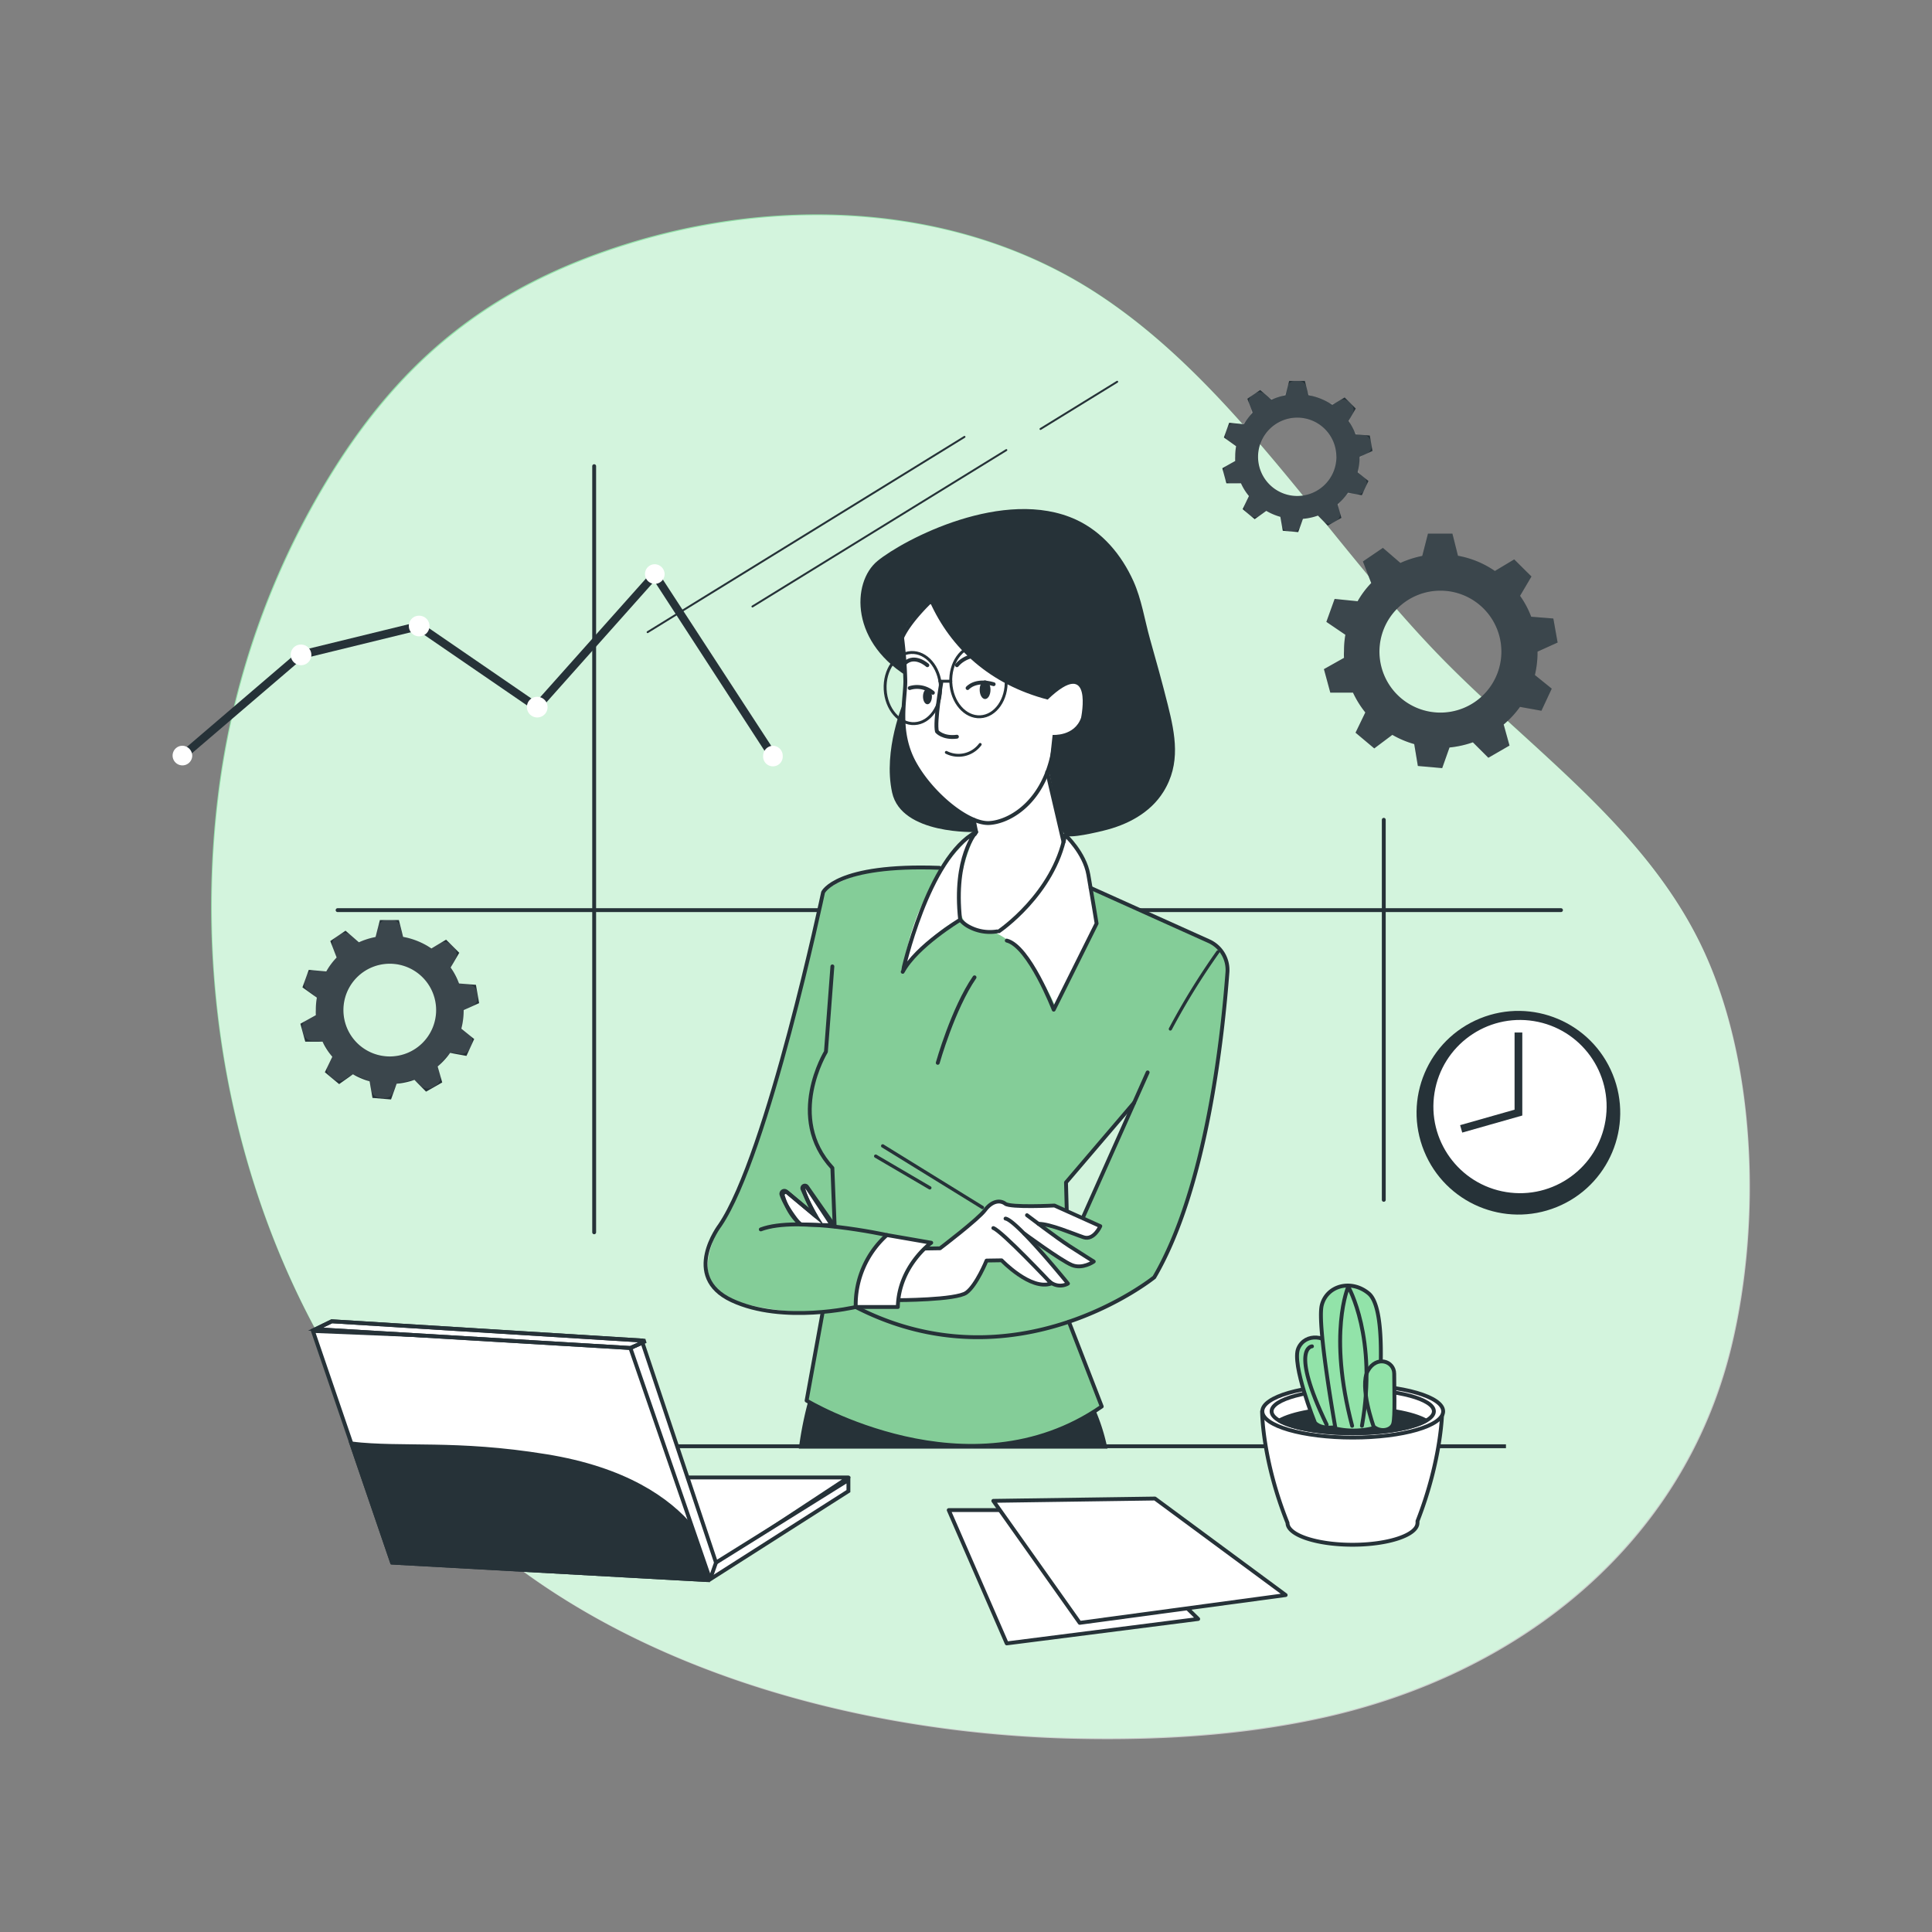 <svg xmlns="http://www.w3.org/2000/svg" viewBox="0 0 500 500"><rect x="0" y="0" width="500" height="500" fill="#808080" stroke="none"/><g id="freepik--background-simple--inject-729"><path d="M341.55,444.53c50.69-11,93.93-44.41,106.44-96.29,7.74-32.13,6.57-74.51-8.23-104.51-14.62-29.65-42.69-49.27-65.44-72.19C344,141,320.37,99.9,284.32,76.17s-82.48-25.63-122.79-12.9c-32.29,10.2-55,27.17-73.5,55.46A205.64,205.64,0,0,0,56.3,206.54c-8.23,68.4,14.07,143.25,66.19,189.7,41.27,36.79,102,52.45,156,53.56C299.58,450.24,320.84,449,341.55,444.53Z" style="fill:#92E3A9"></path><path d="M341.73,444.75c50.69-11,93.93-44.41,106.44-96.29,7.74-32.13,6.57-74.51-8.23-104.51-14.62-29.65-42.69-49.27-65.44-72.19-30.32-30.53-53.95-71.64-90-95.37S202,50.76,161.71,63.49c-32.29,10.2-55,27.17-73.5,55.46a205.64,205.64,0,0,0-31.73,87.81C48.25,275.17,70.55,350,122.67,396.46c41.27,36.79,102,52.45,156,53.56C299.76,450.46,321,449.26,341.73,444.75Z" style="fill:#fff;opacity:0.6"></path></g><g id="freepik--Graphics--inject-729"><path d="M200,196.76a1.06,1.06,0,0,1-.85-.47L169.35,150.4l-30.28,34-30.92-21.22-29.91,7.31-30.38,26a1,1,0,0,1-1.43-.15,1.11,1.11,0,0,1,.14-1.51h0l30.75-26.33,31.22-7.63,30.21,20.74L169.6,147,200.88,195a1.11,1.11,0,0,1-.25,1.49h0A1,1,0,0,1,200,196.76Z" style="fill:#263238"></path><path d="M49.75,195.63A2.54,2.54,0,1,1,47.2,193h0A2.61,2.61,0,0,1,49.75,195.63Z" style="fill:#fff"></path><path d="M77.78,166.82a2.67,2.67,0,1,1-2.54,2.67A2.6,2.6,0,0,1,77.78,166.82Z" style="fill:#fff"></path><path d="M108.34,159.35a2.67,2.67,0,1,1-2.53,2.67A2.61,2.61,0,0,1,108.34,159.35Z" style="fill:#fff"></path><path d="M138.91,180.34a2.67,2.67,0,1,1-2.54,2.67A2.6,2.6,0,0,1,138.91,180.34Z" style="fill:#fff"></path><path d="M172,148.69a2.54,2.54,0,1,1-2.54-2.67h0A2.61,2.61,0,0,1,172,148.69Z" style="fill:#fff"></path><path d="M202.57,195.63a2.54,2.54,0,1,1-5.07,0A2.62,2.62,0,0,1,200,193h0A2.6,2.6,0,0,1,202.57,195.63Z" style="fill:#fff"></path><path d="M351.86,118.22l3.34-1.51-.7-4-3.68-.29a16.28,16.28,0,0,0-1.83-3.48l1.88-3.21L348,102.86l-3.21,1.92a16.1,16.1,0,0,0-6.16-2.5l-.93-3.69h-4.07l-.95,3.71a16.49,16.49,0,0,0-3.63,1.15l-2.92-2.51-3.32,2.26,1.38,3.59a15.93,15.93,0,0,0-2.26,3l-3.82-.38-1.37,3.81,3.16,2.26a15.19,15.19,0,0,0-.23,2.69,10.65,10.65,0,0,0,0,1.13l-3.34,1.88,1.06,3.9h3.77a14.62,14.62,0,0,0,2.06,3.3l-1.63,3.39,3.12,2.6,3-2.15a16.18,16.18,0,0,0,3.64,1.54l.63,3.61,4,.34,1.22-3.43a16.1,16.1,0,0,0,3.88-.84l2.55,2.58,3.53-2-1-3.51a16.16,16.16,0,0,0,2.71-3l3.57.65,1.71-3.68-2.8-2.26A15.92,15.92,0,0,0,351.86,118.22Zm-6,0a10.14,10.14,0,1,1-10.14-10.14h0a10.11,10.11,0,0,1,10.12,10.08Z" style="fill:#263238"></path><path d="M353,117.7l.74-.34a2,2,0,0,0,1.16-2.2l-.15-.9a2,2,0,0,0-1.84-1.67l-.89-.07a2,2,0,0,1-1.66-1.14c-.24-.51-.5-1-.78-1.48a2,2,0,0,1,0-2l.46-.78a2.06,2.06,0,0,0-.32-2.47l-.64-.64a2,2,0,0,0-2.48-.3l-.79.47a2,2,0,0,1-2,0,16.36,16.36,0,0,0-4.07-1.66,2,2,0,0,1-1.44-1.46l-.23-.93a2,2,0,0,0-2-1.54h-.9a2,2,0,0,0-2,1.53l-.25,1a2,2,0,0,1-1.41,1.44c-.5.14-1,.29-1.47.47a2,2,0,0,1-2-.37l-.8-.69a2,2,0,0,0-2.46-.14l-.71.48a2,2,0,0,0-.75,2.41l.36.94a2,2,0,0,1-.31,2,14.85,14.85,0,0,0-.9,1.19,2,2,0,0,1-1.86.86l-1-.09a2,2,0,0,0-2.11,1.33l-.32.88a2,2,0,0,0,.73,2.34l.92.65a2,2,0,0,1,.84,1.83,13.76,13.76,0,0,0-.08,1.57h0a2.07,2.07,0,0,1-1,1.7l-.94.52a2,2,0,0,0-1,2.31l.23.87a2,2,0,0,0,2,1.5h1a2,2,0,0,1,1.75,1c.27.48.56.94.87,1.39a2,2,0,0,1,.15,2l-.41.85a2,2,0,0,0,.53,2.44l.69.58a2,2,0,0,0,2.49.09l.71-.5a2,2,0,0,1,2-.19q.76.36,1.56.66a2,2,0,0,1,1.27,1.54l.15.87a2,2,0,0,0,1.84,1.67l.92.08a2,2,0,0,0,2.08-1.35l.28-.78a2,2,0,0,1,1.55-1.31,15.67,15.67,0,0,0,1.68-.36,2,2,0,0,1,1.94.53l.59.6a2,2,0,0,0,2.45.33l.79-.45a2,2,0,0,0,1-2.31l-.22-.78a2,2,0,0,1,.51-2c.41-.41.81-.84,1.18-1.29a2,2,0,0,1,1.91-.68l.8.15a2,2,0,0,0,2.21-1.14l.38-.82a2,2,0,0,0-.57-2.44l-.6-.49a2,2,0,0,1-.74-1.86,15.7,15.7,0,0,0,.19-1.8A2,2,0,0,1,353,117.7Zm-7.18.52a10.14,10.14,0,1,1-10.14-10.14h0a10.11,10.11,0,0,1,10.12,10.08Z" style="fill:#fff;opacity:0.1"></path><path d="M397.91,168.64l5.2-2.35L402,160.07l-5.73-.46a23.62,23.62,0,0,0-2.88-5.41l2.95-5-4.46-4.43-5,3a24.51,24.51,0,0,0-9.56-3.94l-1.44-5.73h-6.32l-1.48,5.77a26.14,26.14,0,0,0-5.66,1.82l-4.53-3.9-5.17,3.52,2.15,5.58a23.42,23.42,0,0,0-3.52,4.71L345.4,155l-2.14,5.94,4.92,3.34a23.8,23.8,0,0,0-.35,4.22,12.78,12.78,0,0,0,0,1.75l-5.2,2.92,1.65,6.08h5.87a25.15,25.15,0,0,0,3.19,5.13l-2.53,5.24,4.85,4.07,4.68-3.51a24.73,24.73,0,0,0,5.66,2.39l.94,5.66,6.3.56,1.89-5.34a26.2,26.2,0,0,0,6.05-1.34l4,4,5.48-3.16-1.51-5.45a24.68,24.68,0,0,0,4.22-4.56l5.55,1,2.67-5.72-4.36-3.52A25.39,25.39,0,0,0,397.91,168.64Zm-9.35,0a15.78,15.78,0,1,1-15.78-15.78h0a15.78,15.78,0,0,1,15.78,15.68Z" style="fill:#263238"></path><path d="M397.91,168.64l5.2-2.35L402,160.07l-5.73-.46a23.62,23.62,0,0,0-2.88-5.41l2.95-5-4.46-4.43-5,3a24.51,24.51,0,0,0-9.56-3.94l-1.44-5.73h-6.32l-1.48,5.77a26.14,26.14,0,0,0-5.66,1.82l-4.53-3.9-5.17,3.52,2.15,5.58a23.42,23.42,0,0,0-3.52,4.71L345.4,155l-2.14,5.94,4.92,3.34a23.8,23.8,0,0,0-.35,4.22,12.78,12.78,0,0,0,0,1.75l-5.2,2.92,1.65,6.08h5.87a25.15,25.15,0,0,0,3.19,5.13l-2.53,5.24,4.85,4.07,4.68-3.51a24.73,24.73,0,0,0,5.66,2.39l.94,5.66,6.3.56,1.89-5.34a26.2,26.2,0,0,0,6.05-1.34l4,4,5.48-3.16-1.51-5.45a24.68,24.68,0,0,0,4.22-4.56l5.55,1,2.67-5.72-4.36-3.52A25.39,25.39,0,0,0,397.91,168.64Zm-9.35,0a15.78,15.78,0,1,1-15.78-15.78h0a15.78,15.78,0,0,1,15.78,15.68Z" style="fill:#fff;opacity:0.1"></path><path d="M120,261.41l4-1.8-.83-4.74-4.37-.35a18.93,18.93,0,0,0-2.17-4.13l2.23-3.81-3.41-3.4-3.8,2.28a19.31,19.31,0,0,0-7.32-3l-1.1-4.36H98.32l-1.13,4.39a19.84,19.84,0,0,0-4.31,1.37l-3.46-3-3.94,2.68,1.64,4.26a18.12,18.12,0,0,0-2.68,3.6L79.91,251l-1.64,4.53L82,258.19a17.91,17.91,0,0,0-.26,3.19,10,10,0,0,0,0,1.34l-4,2.22,1.26,4.64h4.47A17.79,17.79,0,0,0,86,273.49l-1.93,4,3.7,3.08,3.57-2.54a19,19,0,0,0,4.31,1.82l.75,4.29,4.8.4,1.45-4.07a19.16,19.16,0,0,0,4.61-1l3,3.05,4.19-2.38L113.27,276a18.81,18.81,0,0,0,3.22-3.51l4.23.78,2-4.37-3.32-2.68A19.56,19.56,0,0,0,120,261.41Zm-7.13,0a12,12,0,1,1-12-12h0a12,12,0,0,1,12,11.95Z" style="fill:#263238"></path><path d="M121.33,260.78l.88-.4a2.41,2.41,0,0,0,1.38-2.61l-.19-1.06a2.39,2.39,0,0,0-2.18-2l-1-.09a2.37,2.37,0,0,1-2-1.34,16.33,16.33,0,0,0-.92-1.76,2.39,2.39,0,0,1,0-2.41l.55-.93a2.41,2.41,0,0,0-.38-2.92l-.76-.76a2.4,2.4,0,0,0-2.94-.36l-.93.56a2.39,2.39,0,0,1-2.41,0,19.14,19.14,0,0,0-4.83-2,2.38,2.38,0,0,1-1.7-1.74l-.28-1.1a2.41,2.41,0,0,0-2.34-1.82h-1.07a2.42,2.42,0,0,0-2.34,1.81l-.3,1.17a2.35,2.35,0,0,1-1.67,1.71c-.59.16-1.17.34-1.75.56a2.39,2.39,0,0,1-2.36-.45l-1-.81a2.42,2.42,0,0,0-2.93-.17l-.83.57a2.41,2.41,0,0,0-.9,2.86l.43,1.11a2.34,2.34,0,0,1-.37,2.36c-.37.46-.73.93-1.06,1.42a2.38,2.38,0,0,1-2.21,1l-1.17-.12a2.41,2.41,0,0,0-2.51,1.58l-.38,1a2.41,2.41,0,0,0,.87,2.78l1.09.78a2.36,2.36,0,0,1,1,2.16,16.71,16.71,0,0,0-.08,1.87h0a2.43,2.43,0,0,1-1.21,2l-1.11.62a2.42,2.42,0,0,0-1.15,2.74l.28,1a2.42,2.42,0,0,0,2.33,1.78h1.16a2.36,2.36,0,0,1,2.08,1.21,18.63,18.63,0,0,0,1,1.64,2.34,2.34,0,0,1,.18,2.38l-.48,1a2.41,2.41,0,0,0,.63,2.9l.82.68a2.42,2.42,0,0,0,3,.11l.84-.6a2.4,2.4,0,0,1,2.41-.23,17.73,17.73,0,0,0,1.85.79,2.35,2.35,0,0,1,1.51,1.83l.18,1a2.4,2.4,0,0,0,2.18,2l1.09.1a2.42,2.42,0,0,0,2.47-1.6l.33-.93a2.39,2.39,0,0,1,1.84-1.56,17.38,17.38,0,0,0,2-.43,2.38,2.38,0,0,1,2.29.64l.7.71a2.41,2.41,0,0,0,2.91.39l.94-.53a2.41,2.41,0,0,0,1.13-2.74l-.25-.93a2.34,2.34,0,0,1,.6-2.32,20.46,20.46,0,0,0,1.4-1.54,2.38,2.38,0,0,1,2.27-.8l1,.17a2.41,2.41,0,0,0,2.62-1.35l.45-1a2.42,2.42,0,0,0-.67-2.9l-.72-.58a2.37,2.37,0,0,1-.88-2.2,17.27,17.27,0,0,0,.23-2.14A2.39,2.39,0,0,1,121.33,260.78Zm-8.51.63a12,12,0,1,1-12-12h0a12,12,0,0,1,12,11.95Z" style="fill:#fff;opacity:0.1"></path></g><g id="freepik--Clock--inject-729"><circle cx="392.97" cy="287.94" r="26.35" transform="translate(-79.51 169.2) rotate(-22.12)" style="fill:#263238"></circle><circle cx="392.97" cy="287.94" r="22.85" transform="matrix(0.16, -0.99, 0.99, 0.16, 45.44, 629.35)" style="fill:#fff;stroke:#263238;stroke-miterlimit:10"></circle><polyline points="378.15 292.15 392.97 287.94 392.97 267.21" style="fill:none;stroke:#263238;stroke-miterlimit:10;stroke-width:2px"></polyline></g><g id="freepik--Window--inject-729"><g id="freepik--Window--inject-1--inject-729"><line x1="358.12" y1="310.52" x2="358.12" y2="212.16" style="fill:none;stroke:#263238;stroke-linecap:round;stroke-linejoin:round"></line><line x1="153.77" y1="318.92" x2="153.77" y2="120.64" style="fill:none;stroke:#263238;stroke-linecap:round;stroke-linejoin:round"></line><line x1="87.37" y1="235.54" x2="403.98" y2="235.54" style="fill:none;stroke:#263238;stroke-linecap:round;stroke-linejoin:round"></line><line x1="249.61" y1="113.06" x2="167.6" y2="163.6" style="fill:none;stroke:#263238;stroke-linecap:round;stroke-linejoin:round;stroke-width:0.5px"></line><line x1="260.44" y1="116.48" x2="194.73" y2="156.96" style="fill:none;stroke:#263238;stroke-linecap:round;stroke-linejoin:round;stroke-width:0.5px"></line><line x1="289.13" y1="98.8" x2="269.28" y2="111.02" style="fill:none;stroke:#263238;stroke-linecap:round;stroke-linejoin:round;stroke-width:0.5px"></line></g></g><g id="freepik--Table--inject-729"><line x1="110.54" y1="374.29" x2="389.74" y2="374.29" style="fill:none;stroke:#263238;stroke-miterlimit:10"></line></g><g id="freepik--Sheets--inject-729"><polygon points="245.53 390.81 260.54 425.31 310.09 418.99 281.33 390.81 245.53 390.81" style="fill:#fff;stroke:#263238;stroke-linecap:round;stroke-linejoin:round"></polygon><polygon points="298.9 387.82 332.73 412.8 279.43 419.99 257.07 388.42 298.9 387.82" style="fill:#fff;stroke:#263238;stroke-linecap:round;stroke-linejoin:round"></polygon></g><g id="freepik--Computer--inject-729"><polygon points="106.64 403.3 129.32 382.37 219.57 382.37 183.97 405.82 106.64 403.3" style="fill:#fff;stroke:#263238;stroke-linecap:round;stroke-linejoin:round"></polygon><polygon points="183.05 408.92 101.47 404.4 90.94 373.59 80.98 344.45 165.33 347.88 179.1 395.33 183.05 408.92" style="fill:#fff;stroke:#263238;stroke-linecap:round;stroke-linejoin:round"></polygon><path d="M183.05,408.92l-81.58-4.52L90.94,373.59c13.42,1.54,26.94-.55,50.36,3.25,20.51,3.31,31.72,11.22,37.8,18.49Z" style="fill:#263238;stroke:#263238;stroke-miterlimit:10"></path><polygon points="219.57 383.02 219.57 385.9 183.78 408.72 163.14 348.86 166.26 347.46 185.3 404.4 219.57 383.02" style="fill:#fff;stroke:#263238;stroke-miterlimit:10"></polygon><polygon points="166.73 347.25 163.14 348.86 81.66 343.99 85.85 341.95 166.64 346.96 166.73 347.25" style="fill:#fff;stroke:#263238;stroke-miterlimit:10"></polygon><path d="M166.73,347.25l-.09-.29-.14-.52-80.62-5h-.13l-5.36,2.61.11.37,82.61,4.93h.12l3.63-1.63Zm-3.69,1.1-79.45-4.74L86,342.46l79.29,4.91Z" style="fill:#263238"></path><line x1="185.3" y1="404.4" x2="183.78" y2="408.72" style="fill:#fff;stroke:#263238;stroke-miterlimit:10"></line></g><g id="freepik--Plant--inject-729"><path d="M373.23,365.25h-46.6s0,12.51,6.58,28.88c0,3.14,7.53,5.65,16.82,5.65s16.81-2.53,16.81-5.65a1.77,1.77,0,0,0,0-.46C373.16,377.52,373.23,365.25,373.23,365.25Z" style="fill:#fff;stroke:#263238;stroke-linecap:round;stroke-linejoin:round"></path><ellipse cx="350.09" cy="365.25" rx="23.4" ry="6.79" style="fill:#fff;stroke:#263238;stroke-linecap:round;stroke-linejoin:round"></ellipse><path d="M350.09,359.57c11.6,0,21,2.55,21,5.68s-9.4,5.68-21,5.68-21-2.54-21-5.68S338.49,359.57,350.09,359.57Z" style="fill:#fff;stroke:#263238;stroke-linecap:round;stroke-linejoin:round"></path><path d="M331.07,367.65c3.36,1.94,10.6,3.26,19,3.26s15.66-1.32,19-3.26c-3.35-1.92-10.61-3.26-19-3.26S334.43,365.73,331.07,367.65Z" style="fill:#263238;stroke:#263238;stroke-linecap:round;stroke-linejoin:round"></path><path d="M340.3,368.19S334.21,353,336,348.94s7.6-3.54,9.64.51,3,19.25,3,19.25S342.58,370.73,340.3,368.19Z" style="fill:#92E3A9;stroke:#263238;stroke-linecap:round;stroke-linejoin:round"></path><path d="M345.63,369.71s-4.82-26.83-3.56-31.91,7.61-6.85,12.16-3.05,2.82,23.06,2.82,25.84-.25,8.62-.25,8.62A21.19,21.19,0,0,1,345.63,369.71Z" style="fill:#92E3A9;stroke:#263238;stroke-linecap:round;stroke-linejoin:round"></path><path d="M355.5,369.21s-3.76-10.4-1.51-14.45,6.83-2.53,6.83.76.26,11.16-.25,12.92S357.28,370.73,355.5,369.21Z" style="fill:#92E3A9;stroke:#263238;stroke-linecap:round;stroke-linejoin:round"></path><path d="M349.93,369c-6.34-24-1-36-1-36s7.59,13.18,3.54,36" style="fill:none;stroke:#263238;stroke-linecap:round;stroke-linejoin:round"></path><path d="M339.54,348.43s-5.83.26,3.8,20.27" style="fill:none;stroke:#263238;stroke-linecap:round;stroke-linejoin:round"></path></g><g id="freepik--Character--inject-729"><path d="M275.89,352.54a50.66,50.66,0,0,1,10.72,22.37H206.74s1.57-14.1,6.47-22.37S275.89,352.54,275.89,352.54Z" style="fill:#263238"></path><path d="M314.4,244.47c-3.33-2.74-32.14-14.66-32.14-14.66-1.54-9.22-6.6-13.72-6.6-13.72s-17.45-5.07-23-.77a33.37,33.37,0,0,0-8.29,9.29c-23.43-1.49-31.33,6.32-31.33,6.32s-8.3,34.72-13.39,52.8a179.71,179.71,0,0,1-12.36,31.85s-7.54,11.58-2.27,17.85,27.87,6.38,27.87,6.38l-4.12,22.66s6.2,5,31.13,10.81S285.12,364,285.12,364l-8.66-22.29c9-1.82,22.61-11.76,22.61-11.76,13.51-20,18.17-73.3,18.51-77.26S317.72,247.21,314.4,244.47Zm-34,71.11s-4.21-2.5-4.33-2.56l-.18-7,16.87-19Z" style="fill:#92E3A9"></path><path d="M314.4,244.47c-3.33-2.74-32.14-14.66-32.14-14.66-1.54-9.22-6.6-13.72-6.6-13.72s-17.45-5.07-23-.77a33.37,33.37,0,0,0-8.29,9.29c-23.43-1.49-31.33,6.32-31.33,6.32s-8.3,34.72-13.39,52.8a179.71,179.71,0,0,1-12.36,31.85s-7.54,11.58-2.27,17.85,27.87,6.38,27.87,6.38l-4.12,22.66s6.2,5,31.13,10.81S285.12,364,285.12,364l-8.66-22.29c9-1.82,22.61-11.76,22.61-11.76,13.51-20,18.17-73.3,18.51-77.26S317.72,247.21,314.4,244.47Zm-34,71.11s-4.21-2.5-4.33-2.56l-.18-7,16.87-19Z" style="opacity:0.1"></path><path d="M237.85,323.54s-5.19,7.32-6,12.88a54.63,54.63,0,0,0,11-.39c5.66-.84,8.27-.21,12.48-9.8l3.9-.06s5.12,7.62,12.85,6c0,0,1.59,1.31,4.32.06l-8.66-11s11.48,10.29,15.33,5.31l-14.32-9.79s7.21,1.24,10.93,3.22,5.09-2.61,5.09-2.61L272.89,312s-9.09.73-11.26-.06-3.54-1.84-5.14-.28-13.21,11.41-13.21,11.41Z" style="fill:#fff"></path><path d="M232.18,336.48s15.28,0,17.92-1.94,5.22-8.31,5.22-8.31l3.9-.06s7.53,7.9,12.85,6c0,0-12.76-13.57-15-14.35" style="fill:none;stroke:#263238;stroke-linecap:round;stroke-linejoin:round;stroke-width:0.986px"></path><path d="M271.6,331.64a4.15,4.15,0,0,0,4.79.55s-13.24-16.34-16.16-16.82" style="fill:none;stroke:#263238;stroke-linecap:round;stroke-linejoin:round;stroke-width:0.986px"></path><path d="M238.77,323.13l4.51-.07s9.81-7.44,11.62-9.86,3.93-2.71,5.27-1.67,12.72.46,12.72.46l11.87,5.34s-1.66,3.76-4.32,2.88-8.65-3.5-11.7-3.49" style="fill:none;stroke:#263238;stroke-linecap:round;stroke-linejoin:round;stroke-width:0.986px"></path><path d="M265.78,314.49s7.64,5.83,11,8,6.29,4,6.29,4-2.88,2.05-5.68.9-12.3-8.13-12.3-8.13" style="fill:none;stroke:#263238;stroke-linecap:round;stroke-linejoin:round;stroke-width:0.986px"></path><path d="M232.4,338.25s.9-11.93,8.64-16.63l-11.89-2.07s-8,8.93-7.72,18.33Z" style="fill:#fff"></path><path d="M248.49,238s-1.74-15.85,4.14-22.72a56.92,56.92,0,0,0-18.75,35.09S243.82,238.87,248.49,238Z" style="fill:#fff"></path><path d="M215.31,317.1l-6.44-9.75a.52.52,0,0,0-.93.44,29.2,29.2,0,0,0,3.23,7l-7.31-6.11a.78.78,0,0,0-1.25.82c.69,2.21,2.1,5.47,4.72,7.41Z" style="fill:#fff;stroke:#263238;stroke-miterlimit:10"></path><path d="M275.66,216.08s4.77,4.19,5.69,9,2.45,14,2.45,14l-10.67,21.44s-6.27-15.38-16-19.31C257.16,241.15,273.61,231.25,275.66,216.08Z" style="fill:#fff"></path><path d="M275.66,216.09c.82,1.15,8.78-.85,9.85-1.1,6.14-1.46,12.14-4.55,15.57-10.05,4.55-7.29,3.09-14.77,1.14-22.56-1.43-5.71-3-11.38-4.6-17-1.4-5-2.18-10.3-4.3-15-3.06-6.77-8-12.72-14.81-15.88-18.62-8.6-44.67,5.15-51.41,10.67s-7.25,21.54,9.08,30.67S275.62,216,275.66,216.09Z" style="fill:#263238"></path><path d="M240.65,155.77s-6.54,5.31-6.75,8.35.78,6.31.4,12.15-1.47,16.36,3.65,23.32c0,0,3.49,8.27,14.05,12.57l.63,3.16s-4.27,8.94-4.48,16.42c-.14,5.28,1.15,10.11,9.93,9.35,12.07-7.15,17.16-23.18,17.16-23.18l-3.82-18.47,1-9.25s5.67.44,7.37-4.46c0,0,3.31-16.09-8.66-4.68C256.2,177.15,246.06,167.8,240.65,155.77Z" style="fill:#fff"></path><path d="M244.91,194.72a7,7,0,0,0,8.76-2.06" style="fill:none;stroke:#263238;stroke-linecap:round;stroke-linejoin:round;stroke-width:0.75px"></path><path d="M243.58,176.77s-1.73,10.11-1.1,12.53c0,0,1.53,1.83,5.17,1.36" style="fill:none;stroke:#263238;stroke-linecap:round;stroke-linejoin:round"></path><path d="M240.65,155.77s-5.29,5-7.19,9.25a110.1,110.1,0,0,1,.84,11.25c0,4.68-2.12,13,2.3,21.1S250.54,213.28,256,213s15.23-5.81,16.95-21.29c0,0,9.46-1.06,9-5.3C281.91,186.44,290.2,172,240.65,155.77Z" style="fill:none;stroke:#263238;stroke-linecap:round;stroke-linejoin:round"></path><line x1="275.24" y1="217.91" x2="271.02" y2="199.8" style="fill:none;stroke:#263238;stroke-linecap:round;stroke-linejoin:round"></line><path d="M248.49,238a7.48,7.48,0,0,0,2,1.68,11.44,11.44,0,0,0,7.54,1.37" style="fill:none;stroke:#263238;stroke-linecap:round;stroke-linejoin:round"></path><path d="M252,212.16c.19,1.06.63,3.16.63,3.16l-.34.56" style="fill:none;stroke:#263238;stroke-linecap:round;stroke-linejoin:round"></path><path d="M243.4,177.7c.26,5.08-2.73,9.36-6.68,9.57s-7.38-3.75-7.64-8.83,2.74-9.36,6.69-9.57S243.14,172.62,243.4,177.7Z" style="fill:none;stroke:#263238;stroke-linecap:round;stroke-linejoin:round;stroke-width:0.75px"></path><ellipse cx="253.23" cy="176.3" rx="7.17" ry="9.21" transform="translate(-8.71 13.22) rotate(-2.94)" style="fill:none;stroke:#263238;stroke-linecap:round;stroke-linejoin:round;stroke-width:0.75px"></ellipse><path d="M254,312.84l-25.83-15.93a.45.45,0,0,1-.12-.52.44.44,0,0,1,.58-.22l25.84,15.95h0a.41.41,0,0,1,.13.58.42.42,0,0,1-.38.22A.37.37,0,0,1,254,312.84Z" style="fill:#263238"></path><path d="M240.42,307.79l-14-8.2a.44.44,0,0,1-.16-.6.45.45,0,0,1,.6-.14l14,8.2h0a.41.41,0,0,1,.15.57.44.44,0,0,1-.38.22A.4.4,0,0,1,240.42,307.79Z" style="fill:#263238"></path><path d="M302.72,266.69a.44.44,0,0,1-.2-.58,183.82,183.82,0,0,1,12.33-20,.44.44,0,0,1,.6-.12l0,0a.43.43,0,0,1,.1.59,180.14,180.14,0,0,0-12.27,19.87.44.44,0,0,1-.4.26Z" style="fill:#263238"></path><path d="M241,321.62s-8.44,6.07-8.64,16.63H221.46a24.28,24.28,0,0,1,8.06-18.62Z" style="fill:none;stroke:#263238;stroke-linecap:round;stroke-linejoin:round"></path><line x1="280.4" y1="314.78" x2="297.01" y2="277.54" style="fill:none;stroke:#263238;stroke-linecap:round;stroke-linejoin:round"></line><path d="M221.46,338.25s-18.84,4.47-32.07-1.71-3.08-19.44-3.08-19.44c12.35-18.17,26.7-86.16,26.7-86.16s3.36-7.35,30.12-6.35" style="fill:none;stroke:#263238;stroke-linecap:round;stroke-linejoin:round"></path><path d="M229.52,319.63s-23.15-5.08-32.63-1.46" style="fill:none;stroke:#263238;stroke-linecap:round;stroke-linejoin:round"></path><path d="M206.86,316.7s-3.55-4.31-4.6-7.5a.77.77,0,0,1,1.24-.82l7.67,6.4a76.47,76.47,0,0,1-3.46-7,.66.66,0,0,1,1.15-.64L216,317.35" style="fill:none;stroke:#263238;stroke-linecap:round;stroke-linejoin:round"></path><path d="M282.26,229.8l30.6,13.77a8.16,8.16,0,0,1,4.8,8.06c-1.22,15.95-5.24,55.54-18.94,78.93,0,0-35.81,29-77.26,7.69" style="fill:none;stroke:#263238;stroke-linecap:round;stroke-linejoin:round"></path><polyline points="293.51 285.37 275.88 306.02 276.07 313.02" style="fill:none;stroke:#263238;stroke-linecap:round;stroke-linejoin:round"></polyline><path d="M242.69,275.06s3.95-14.06,9.52-22.13" style="fill:none;stroke:#263238;stroke-linecap:round;stroke-linejoin:round"></path><path d="M212.87,339.81l-4.12,22.66s42,25.34,76.38,1.53l-8.5-21.93" style="fill:none;stroke:#263238;stroke-linecap:round;stroke-linejoin:round"></path><path d="M215.42,250.1l-1.67,22.09s-10.44,17,1.67,30.08l.59,15.08" style="fill:none;stroke:#263238;stroke-linecap:round;stroke-linejoin:round"></path><path d="M258.53,241s14.16-9.57,17.13-24.93c0,0,5,4.6,6,10.27S283.8,239,283.8,239l-11.1,22.3s-6.35-16.43-12.15-17.88" style="fill:none;stroke:#263238;stroke-linecap:round;stroke-linejoin:round"></path><path d="M252.63,215.32s-5.94,6.48-4.14,22.72c0,0-11.35,6.83-14.87,13.47C233.62,251.51,240.08,221.94,252.63,215.32Z" style="fill:none;stroke:#263238;stroke-linecap:round;stroke-linejoin:round"></path><line x1="243.25" y1="176.3" x2="246.06" y2="176.3" style="fill:none;stroke:#263238;stroke-linecap:round;stroke-linejoin:round;stroke-width:0.75px"></line><path d="M233.88,181.58s-5.42,12.5-3,23.53,21.79,10.21,21.79,10.21l-.63-3.16S231.61,202.41,233.88,181.58Z" style="fill:#263238"></path><path d="M245,144.74s9.89,26.51,34,29.33" style="fill:none;stroke:#263238;stroke-linecap:round;stroke-linejoin:round;stroke-width:0.75px"></path><path d="M252,140.84s16.56,24.1,38.77,24.95" style="fill:none;stroke:#263238;stroke-linecap:round;stroke-linejoin:round;stroke-width:0.75px"></path><path d="M250.41,178.07s2-2.41,6.75-1" style="fill:none;stroke:#263238;stroke-linecap:round;stroke-linejoin:round"></path><path d="M241.43,179.29a6.35,6.35,0,0,0-6-1.22" style="fill:none;stroke:#263238;stroke-linecap:round;stroke-linejoin:round"></path><ellipse cx="254.94" cy="178.5" rx="1.4" ry="2.41" style="fill:#263238"></ellipse><path d="M241.18,180.26c0,1.1-.52,2-1.16,2s-1.15-.88-1.15-2,.52-2,1.15-2S241.18,179.17,241.18,180.26Z" style="fill:#263238"></path><path d="M247.65,172.16s2.93-3.93,8.69-2" style="fill:none;stroke:#263238;stroke-linecap:round;stroke-linejoin:round"></path><path d="M240,172.16s-3.2-2.92-5.78-.56" style="fill:none;stroke:#263238;stroke-linecap:round;stroke-linejoin:round"></path></g></svg>